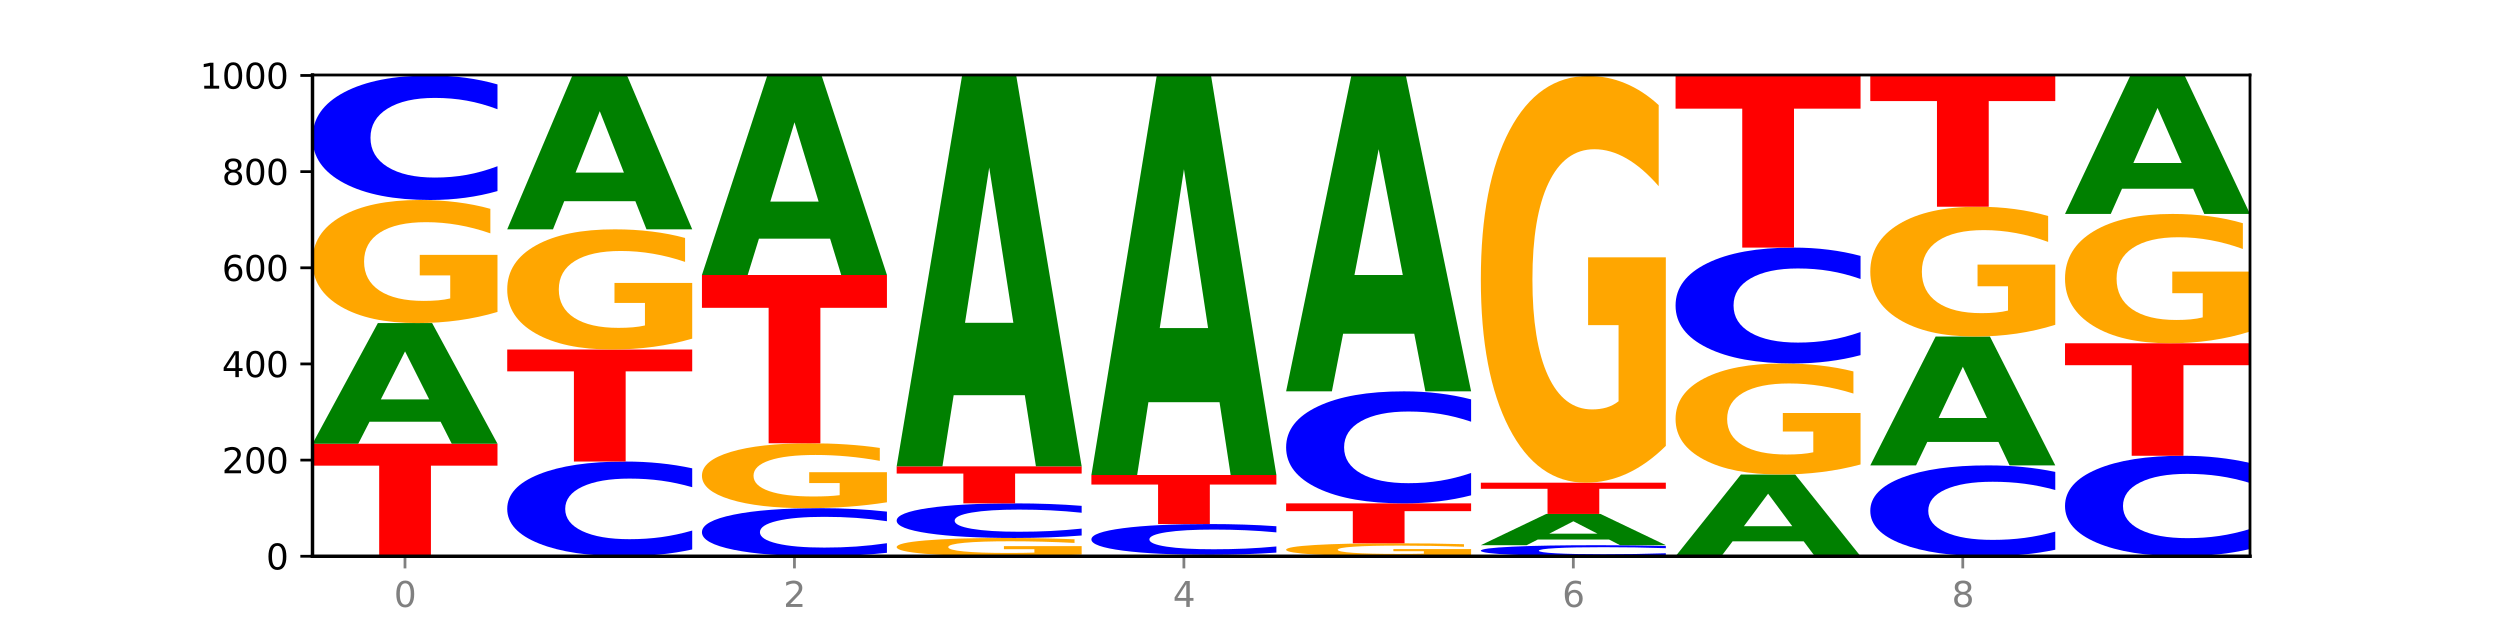 <?xml version="1.0" encoding="utf-8" standalone="no"?>
<!DOCTYPE svg PUBLIC "-//W3C//DTD SVG 1.1//EN"
  "http://www.w3.org/Graphics/SVG/1.1/DTD/svg11.dtd">
<svg xmlns:xlink="http://www.w3.org/1999/xlink" width="720pt" height="180pt" viewBox="0 0 720 180" xmlns="http://www.w3.org/2000/svg" version="1.1">
 <defs>
  <style type="text/css">*{stroke-linejoin: round; stroke-linecap: butt}</style>
 </defs>
 <g id="figure_1">
  <g id="patch_1">
   <path d="M 0 180 
L 720 180 
L 720 0 
L 0 0 
z
" style="fill: #ffffff"/>
  </g>
  <g id="axes_1">
   <g id="patch_2">
    <path d="M 90 160.2 
L 648 160.2 
L 648 21.6 
L 90 21.6 
z
" style="fill: #ffffff"/>
   </g>
   <g id="line2d_1">
    <path d="M 90 160.2 
L 648 160.2 
" clip-path="url(#pdbe9104cbd)" style="fill: none; stroke: #000000; stroke-width: 0.5; stroke-linecap: square"/>
   </g>
   <g id="patch_3">
    <path d="M 90 127.8 
L 143.276 127.8 
L 143.276 134.119 
L 124.109 134.119 
L 124.109 160.2 
L 109.204 160.2 
L 109.204 134.119 
L 90 134.119 
L 90 127.8 
z
" clip-path="url(#pdbe9104cbd)" style="fill: #ff0000"/>
   </g>
   <g id="patch_4">
    <path d="M 126.905 121.469 
L 106.415 121.469 
L 103.18 127.8 
L 90 127.8 
L 108.823 93.046 
L 124.454 93.046 
L 143.276 127.8 
L 130.107 127.8 
L 126.905 121.469 
z
M 109.683 115.019 
L 123.604 115.019 
L 116.655 101.195 
L 109.683 115.019 
z
" clip-path="url(#pdbe9104cbd)" style="fill: #008000"/>
   </g>
   <g id="patch_5">
    <path d="M 143.276 89.839 
Q 137.903 91.443 132.124 92.248 
Q 126.345 93.046 120.184 93.046 
Q 106.262 93.046 98.131 88.272 
Q 90 83.498 90 75.334 
Q 90 67.075 98.274 62.337 
Q 106.561 57.6 120.972 57.6 
Q 126.525 57.6 131.611 58.244 
Q 136.709 58.881 141.223 60.141 
L 141.223 67.207 
Q 136.566 65.588 131.957 64.79 
Q 127.348 63.985 122.716 63.985 
Q 114.143 63.985 109.498 66.928 
Q 104.853 69.864 104.853 75.334 
Q 104.853 80.752 109.331 83.711 
Q 113.808 86.661 122.047 86.661 
Q 124.292 86.661 126.214 86.493 
Q 128.136 86.317 129.665 85.951 
L 129.665 79.317 
L 120.889 79.317 
L 120.889 73.408 
L 143.276 73.408 
L 143.276 89.839 
z
" clip-path="url(#pdbe9104cbd)" style="fill: #ffa600"/>
   </g>
   <g id="patch_6">
    <path d="M 143.276 55.029 
Q 138.82 56.304 134.001 56.948 
Q 129.182 57.6 123.934 57.6 
Q 108.282 57.6 99.141 52.77 
Q 90 47.94 90 39.68 
Q 90 31.391 99.141 26.568 
Q 108.282 21.738 123.934 21.738 
Q 129.182 21.738 134.001 22.39 
Q 138.82 23.035 143.276 24.309 
L 143.276 31.458 
Q 138.78 29.769 134.417 28.983 
Q 130.055 28.198 125.236 28.198 
Q 116.591 28.198 111.638 31.258 
Q 106.698 34.31 106.698 39.68 
Q 106.698 45.029 111.638 48.088 
Q 116.591 51.14 125.236 51.14 
Q 130.055 51.14 134.417 50.355 
Q 138.78 49.562 143.276 47.873 
L 143.276 55.029 
z
" clip-path="url(#pdbe9104cbd)" style="fill: #0000ff"/>
   </g>
   <g id="patch_7">
    <path d="M 199.357 158.245 
Q 194.9 159.214 190.081 159.704 
Q 185.263 160.2 180.014 160.2 
Q 164.363 160.2 155.222 156.526 
Q 146.08 152.853 146.08 146.57 
Q 146.08 140.265 155.222 136.597 
Q 164.363 132.923 180.014 132.923 
Q 185.263 132.923 190.081 133.419 
Q 194.9 133.909 199.357 134.878 
L 199.357 140.316 
Q 194.86 139.031 190.498 138.434 
Q 186.135 137.836 181.316 137.836 
Q 172.672 137.836 167.718 140.163 
Q 162.779 142.485 162.779 146.57 
Q 162.779 150.638 167.718 152.965 
Q 172.672 155.287 181.316 155.287 
Q 186.135 155.287 190.498 154.689 
Q 194.86 154.086 199.357 152.802 
L 199.357 158.245 
z
" clip-path="url(#pdbe9104cbd)" style="fill: #0000ff"/>
   </g>
   <g id="patch_8">
    <path d="M 146.08 100.662 
L 199.357 100.662 
L 199.357 106.953 
L 180.19 106.953 
L 180.19 132.923 
L 165.285 132.923 
L 165.285 106.953 
L 146.08 106.953 
L 146.08 100.662 
z
" clip-path="url(#pdbe9104cbd)" style="fill: #ff0000"/>
   </g>
   <g id="patch_9">
    <path d="M 199.357 97.53 
Q 193.984 99.096 188.205 99.882 
Q 182.426 100.662 176.265 100.662 
Q 162.343 100.662 154.212 95.999 
Q 146.08 91.337 146.08 83.365 
Q 146.08 75.299 154.355 70.673 
Q 162.641 66.046 177.053 66.046 
Q 182.605 66.046 187.691 66.675 
Q 192.79 67.297 197.303 68.527 
L 197.303 75.428 
Q 192.646 73.847 188.038 73.068 
Q 183.429 72.281 178.796 72.281 
Q 170.223 72.281 165.578 75.156 
Q 160.934 78.023 160.934 83.365 
Q 160.934 88.656 165.411 91.545 
Q 169.889 94.426 178.127 94.426 
Q 180.372 94.426 182.294 94.262 
Q 184.217 94.09 185.745 93.733 
L 185.745 87.254 
L 176.969 87.254 
L 176.969 81.484 
L 199.357 81.484 
L 199.357 97.53 
z
" clip-path="url(#pdbe9104cbd)" style="fill: #ffa600"/>
   </g>
   <g id="patch_10">
    <path d="M 182.985 57.949 
L 162.496 57.949 
L 159.261 66.046 
L 146.08 66.046 
L 164.903 21.6 
L 180.534 21.6 
L 199.357 66.046 
L 186.187 66.046 
L 182.985 57.949 
z
M 165.764 49.7 
L 179.684 49.7 
L 172.735 32.021 
L 165.764 49.7 
z
" clip-path="url(#pdbe9104cbd)" style="fill: #008000"/>
   </g>
   <g id="patch_11">
    <path d="M 255.437 159.208 
Q 250.981 159.699 246.162 159.948 
Q 241.343 160.2 236.094 160.2 
Q 220.443 160.2 211.302 158.335 
Q 202.161 156.47 202.161 153.281 
Q 202.161 150.081 211.302 148.219 
Q 220.443 146.354 236.094 146.354 
Q 241.343 146.354 246.162 146.606 
Q 250.981 146.854 255.437 147.346 
L 255.437 150.106 
Q 250.94 149.454 246.578 149.151 
Q 242.215 148.848 237.397 148.848 
Q 228.752 148.848 223.799 150.029 
Q 218.859 151.208 218.859 153.281 
Q 218.859 155.346 223.799 156.528 
Q 228.752 157.706 237.397 157.706 
Q 242.215 157.706 246.578 157.403 
Q 250.94 157.097 255.437 156.445 
L 255.437 159.208 
z
" clip-path="url(#pdbe9104cbd)" style="fill: #0000ff"/>
   </g>
   <g id="patch_12">
    <path d="M 255.437 144.663 
Q 250.064 145.508 244.285 145.933 
Q 238.506 146.354 232.345 146.354 
Q 218.423 146.354 210.292 143.836 
Q 202.161 141.319 202.161 137.013 
Q 202.161 132.658 210.435 130.16 
Q 218.722 127.662 233.133 127.662 
Q 238.685 127.662 243.772 128.001 
Q 248.87 128.337 253.384 129.001 
L 253.384 132.727 
Q 248.727 131.874 244.118 131.453 
Q 239.509 131.029 234.876 131.029 
Q 226.304 131.029 221.659 132.581 
Q 217.014 134.129 217.014 137.013 
Q 217.014 139.871 221.492 141.431 
Q 225.969 142.987 234.208 142.987 
Q 236.453 142.987 238.375 142.898 
Q 240.297 142.805 241.826 142.612 
L 241.826 139.114 
L 233.05 139.114 
L 233.05 135.998 
L 255.437 135.998 
L 255.437 144.663 
z
" clip-path="url(#pdbe9104cbd)" style="fill: #ffa600"/>
   </g>
   <g id="patch_13">
    <path d="M 202.161 79.2 
L 255.437 79.2 
L 255.437 88.651 
L 236.27 88.651 
L 236.27 127.662 
L 221.365 127.662 
L 221.365 88.651 
L 202.161 88.651 
L 202.161 79.2 
z
" clip-path="url(#pdbe9104cbd)" style="fill: #ff0000"/>
   </g>
   <g id="patch_14">
    <path d="M 239.065 68.732 
L 218.576 68.732 
L 215.341 79.2 
L 202.161 79.2 
L 220.983 21.738 
L 236.615 21.738 
L 255.437 79.2 
L 242.268 79.2 
L 239.065 68.732 
z
M 221.844 58.068 
L 235.765 58.068 
L 228.815 35.211 
L 221.844 58.068 
z
" clip-path="url(#pdbe9104cbd)" style="fill: #008000"/>
   </g>
   <g id="patch_15">
    <path d="M 311.518 159.724 
Q 306.145 159.962 300.366 160.082 
Q 294.587 160.2 288.426 160.2 
Q 274.504 160.2 266.372 159.491 
Q 258.241 158.783 258.241 157.571 
Q 258.241 156.345 266.516 155.642 
Q 274.802 154.938 289.214 154.938 
Q 294.766 154.938 299.852 155.034 
Q 304.951 155.129 309.464 155.316 
L 309.464 156.364 
Q 304.807 156.124 300.198 156.006 
Q 295.59 155.886 290.957 155.886 
Q 282.384 155.886 277.739 156.323 
Q 273.095 156.759 273.095 157.571 
Q 273.095 158.375 277.572 158.814 
Q 282.05 159.252 290.288 159.252 
Q 292.533 159.252 294.455 159.227 
Q 296.378 159.201 297.906 159.147 
L 297.906 158.162 
L 289.13 158.162 
L 289.13 157.285 
L 311.518 157.285 
L 311.518 159.724 
z
" clip-path="url(#pdbe9104cbd)" style="fill: #ffa600"/>
   </g>
   <g id="patch_16">
    <path d="M 311.518 154.224 
Q 307.061 154.578 302.242 154.757 
Q 297.423 154.938 292.175 154.938 
Q 276.524 154.938 267.382 153.596 
Q 258.241 152.253 258.241 149.957 
Q 258.241 147.653 267.382 146.312 
Q 276.524 144.969 292.175 144.969 
Q 297.423 144.969 302.242 145.15 
Q 307.061 145.33 311.518 145.684 
L 311.518 147.671 
Q 307.021 147.202 302.658 146.983 
Q 298.296 146.765 293.477 146.765 
Q 284.832 146.765 279.879 147.615 
Q 274.94 148.464 274.94 149.957 
Q 274.94 151.444 279.879 152.294 
Q 284.832 153.143 293.477 153.143 
Q 298.296 153.143 302.658 152.924 
Q 307.021 152.704 311.518 152.235 
L 311.518 154.224 
z
" clip-path="url(#pdbe9104cbd)" style="fill: #0000ff"/>
   </g>
   <g id="patch_17">
    <path d="M 258.241 134.308 
L 311.518 134.308 
L 311.518 136.387 
L 292.35 136.387 
L 292.35 144.969 
L 277.445 144.969 
L 277.445 136.387 
L 258.241 136.387 
L 258.241 134.308 
z
" clip-path="url(#pdbe9104cbd)" style="fill: #ff0000"/>
   </g>
   <g id="patch_18">
    <path d="M 295.146 113.826 
L 274.657 113.826 
L 271.421 134.308 
L 258.241 134.308 
L 277.064 21.877 
L 292.695 21.877 
L 311.518 134.308 
L 298.348 134.308 
L 295.146 113.826 
z
M 277.924 92.959 
L 291.845 92.959 
L 284.896 48.238 
L 277.924 92.959 
z
" clip-path="url(#pdbe9104cbd)" style="fill: #008000"/>
   </g>
   <g id="patch_19">
    <path d="M 367.598 160.162 
Q 362.225 160.181 356.446 160.191 
Q 350.667 160.2 344.506 160.2 
Q 330.584 160.2 322.453 160.144 
Q 314.322 160.088 314.322 159.992 
Q 314.322 159.896 322.596 159.84 
Q 330.882 159.785 345.294 159.785 
Q 350.846 159.785 355.933 159.792 
Q 361.031 159.8 365.544 159.814 
L 365.544 159.897 
Q 360.888 159.878 356.279 159.869 
Q 351.67 159.859 347.037 159.859 
Q 338.464 159.859 333.82 159.894 
Q 329.175 159.928 329.175 159.992 
Q 329.175 160.056 333.653 160.091 
Q 338.13 160.125 346.369 160.125 
Q 348.613 160.125 350.536 160.123 
Q 352.458 160.121 353.986 160.117 
L 353.986 160.039 
L 345.21 160.039 
L 345.21 159.97 
L 367.598 159.97 
L 367.598 160.162 
z
" clip-path="url(#pdbe9104cbd)" style="fill: #ffa600"/>
   </g>
   <g id="patch_20">
    <path d="M 367.598 159.149 
Q 363.142 159.464 358.323 159.624 
Q 353.504 159.785 348.255 159.785 
Q 332.604 159.785 323.463 158.591 
Q 314.322 157.398 314.322 155.357 
Q 314.322 153.308 323.463 152.117 
Q 332.604 150.923 348.255 150.923 
Q 353.504 150.923 358.323 151.084 
Q 363.142 151.243 367.598 151.558 
L 367.598 153.325 
Q 363.101 152.907 358.739 152.713 
Q 354.376 152.519 349.557 152.519 
Q 340.913 152.519 335.96 153.275 
Q 331.02 154.029 331.02 155.357 
Q 331.02 156.678 335.96 157.434 
Q 340.913 158.188 349.557 158.188 
Q 354.376 158.188 358.739 157.994 
Q 363.101 157.799 367.598 157.381 
L 367.598 159.149 
z
" clip-path="url(#pdbe9104cbd)" style="fill: #0000ff"/>
   </g>
   <g id="patch_21">
    <path d="M 314.322 136.8 
L 367.598 136.8 
L 367.598 139.554 
L 348.431 139.554 
L 348.431 150.923 
L 333.526 150.923 
L 333.526 139.554 
L 314.322 139.554 
L 314.322 136.8 
z
" clip-path="url(#pdbe9104cbd)" style="fill: #ff0000"/>
   </g>
   <g id="patch_22">
    <path d="M 351.226 115.839 
L 330.737 115.839 
L 327.502 136.8 
L 314.322 136.8 
L 333.144 21.738 
L 348.775 21.738 
L 367.598 136.8 
L 354.429 136.8 
L 351.226 115.839 
z
M 334.005 94.484 
L 347.926 94.484 
L 340.976 48.716 
L 334.005 94.484 
z
" clip-path="url(#pdbe9104cbd)" style="fill: #008000"/>
   </g>
   <g id="patch_23">
    <path d="M 423.678 159.862 
Q 418.305 160.031 412.526 160.116 
Q 406.747 160.2 400.586 160.2 
Q 386.664 160.2 378.533 159.696 
Q 370.402 159.193 370.402 158.332 
Q 370.402 157.461 378.676 156.961 
Q 386.963 156.462 401.374 156.462 
Q 406.927 156.462 412.013 156.529 
Q 417.111 156.597 421.625 156.73 
L 421.625 157.475 
Q 416.968 157.304 412.359 157.22 
Q 407.75 157.135 403.118 157.135 
Q 394.545 157.135 389.9 157.445 
Q 385.255 157.755 385.255 158.332 
Q 385.255 158.903 389.733 159.215 
Q 394.21 159.527 402.449 159.527 
Q 404.694 159.527 406.616 159.509 
Q 408.538 159.49 410.067 159.452 
L 410.067 158.752 
L 401.291 158.752 
L 401.291 158.129 
L 423.678 158.129 
L 423.678 159.862 
z
" clip-path="url(#pdbe9104cbd)" style="fill: #ffa600"/>
   </g>
   <g id="patch_24">
    <path d="M 370.402 144.969 
L 423.678 144.969 
L 423.678 147.211 
L 404.511 147.211 
L 404.511 156.462 
L 389.606 156.462 
L 389.606 147.211 
L 370.402 147.211 
L 370.402 144.969 
z
" clip-path="url(#pdbe9104cbd)" style="fill: #ff0000"/>
   </g>
   <g id="patch_25">
    <path d="M 423.678 142.657 
Q 419.222 143.803 414.403 144.383 
Q 409.584 144.969 404.336 144.969 
Q 388.684 144.969 379.543 140.624 
Q 370.402 136.279 370.402 128.848 
Q 370.402 121.391 379.543 117.053 
Q 388.684 112.708 404.336 112.708 
Q 409.584 112.708 414.403 113.294 
Q 419.222 113.874 423.678 115.02 
L 423.678 121.451 
Q 419.182 119.932 414.819 119.225 
Q 410.457 118.519 405.638 118.519 
Q 396.993 118.519 392.04 121.271 
Q 387.1 124.017 387.1 128.848 
Q 387.1 133.66 392.04 136.412 
Q 396.993 139.158 405.638 139.158 
Q 410.457 139.158 414.819 138.452 
Q 419.182 137.739 423.678 136.219 
L 423.678 142.657 
z
" clip-path="url(#pdbe9104cbd)" style="fill: #0000ff"/>
   </g>
   <g id="patch_26">
    <path d="M 407.307 96.111 
L 386.817 96.111 
L 383.582 112.708 
L 370.402 112.708 
L 389.225 21.6 
L 404.856 21.6 
L 423.678 112.708 
L 410.509 112.708 
L 407.307 96.111 
z
M 390.085 79.201 
L 404.006 79.201 
L 397.057 42.961 
L 390.085 79.201 
z
" clip-path="url(#pdbe9104cbd)" style="fill: #008000"/>
   </g>
   <g id="patch_27">
    <path d="M 479.759 159.972 
Q 475.302 160.085 470.483 160.142 
Q 465.665 160.2 460.416 160.2 
Q 444.765 160.2 435.624 159.771 
Q 426.482 159.342 426.482 158.609 
Q 426.482 157.873 435.624 157.444 
Q 444.765 157.015 460.416 157.015 
Q 465.665 157.015 470.483 157.073 
Q 475.302 157.131 479.759 157.244 
L 479.759 157.878 
Q 475.262 157.728 470.9 157.659 
Q 466.537 157.589 461.718 157.589 
Q 453.074 157.589 448.12 157.861 
Q 443.181 158.132 443.181 158.609 
Q 443.181 159.084 448.12 159.355 
Q 453.074 159.626 461.718 159.626 
Q 466.537 159.626 470.9 159.557 
Q 475.262 159.486 479.759 159.336 
L 479.759 159.972 
z
" clip-path="url(#pdbe9104cbd)" style="fill: #0000ff"/>
   </g>
   <g id="patch_28">
    <path d="M 463.387 155.376 
L 442.898 155.376 
L 439.663 157.015 
L 426.482 157.015 
L 445.305 148.015 
L 460.936 148.015 
L 479.759 157.015 
L 466.589 157.015 
L 463.387 155.376 
z
M 446.166 153.705 
L 460.087 153.705 
L 453.137 150.126 
L 446.166 153.705 
z
" clip-path="url(#pdbe9104cbd)" style="fill: #008000"/>
   </g>
   <g id="patch_29">
    <path d="M 426.482 139.015 
L 479.759 139.015 
L 479.759 140.771 
L 460.592 140.771 
L 460.592 148.015 
L 445.687 148.015 
L 445.687 140.771 
L 426.482 140.771 
L 426.482 139.015 
z
" clip-path="url(#pdbe9104cbd)" style="fill: #ff0000"/>
   </g>
   <g id="patch_30">
    <path d="M 479.759 128.417 
Q 474.386 133.716 468.607 136.378 
Q 462.828 139.015 456.667 139.015 
Q 442.745 139.015 434.614 123.239 
Q 426.482 107.462 426.482 80.482 
Q 426.482 53.188 434.757 37.532 
Q 443.043 21.877 457.455 21.877 
Q 463.007 21.877 468.093 24.006 
Q 473.192 26.111 477.705 30.273 
L 477.705 53.624 
Q 473.049 48.276 468.44 45.639 
Q 463.831 42.977 459.198 42.977 
Q 450.625 42.977 445.98 52.704 
Q 441.336 62.407 441.336 80.482 
Q 441.336 98.388 445.813 108.164 
Q 450.291 117.915 458.529 117.915 
Q 460.774 117.915 462.697 117.359 
Q 464.619 116.778 466.147 115.568 
L 466.147 93.646 
L 457.371 93.646 
L 457.371 74.119 
L 479.759 74.119 
L 479.759 128.417 
z
" clip-path="url(#pdbe9104cbd)" style="fill: #ffa600"/>
   </g>
   <g id="patch_31">
    <path d="M 519.467 155.912 
L 498.978 155.912 
L 495.743 160.2 
L 482.563 160.2 
L 501.385 136.662 
L 517.017 136.662 
L 535.839 160.2 
L 522.67 160.2 
L 519.467 155.912 
z
M 502.246 151.543 
L 516.167 151.543 
L 509.217 142.18 
L 502.246 151.543 
z
" clip-path="url(#pdbe9104cbd)" style="fill: #008000"/>
   </g>
   <g id="patch_32">
    <path d="M 535.839 133.768 
Q 530.466 135.215 524.687 135.941 
Q 518.908 136.662 512.747 136.662 
Q 498.825 136.662 490.694 132.354 
Q 482.563 128.046 482.563 120.679 
Q 482.563 113.226 490.837 108.952 
Q 499.124 104.677 513.535 104.677 
Q 519.087 104.677 524.174 105.258 
Q 529.272 105.833 533.786 106.97 
L 533.786 113.345 
Q 529.129 111.885 524.52 111.165 
Q 519.911 110.438 515.278 110.438 
Q 506.706 110.438 502.061 113.094 
Q 497.416 115.744 497.416 120.679 
Q 497.416 125.568 501.894 128.238 
Q 506.371 130.9 514.61 130.9 
Q 516.855 130.9 518.777 130.748 
Q 520.699 130.59 522.228 130.259 
L 522.228 124.273 
L 513.452 124.273 
L 513.452 118.941 
L 535.839 118.941 
L 535.839 133.768 
z
" clip-path="url(#pdbe9104cbd)" style="fill: #ffa600"/>
   </g>
   <g id="patch_33">
    <path d="M 535.839 102.285 
Q 531.383 103.471 526.564 104.07 
Q 521.745 104.677 516.496 104.677 
Q 500.845 104.677 491.704 100.183 
Q 482.563 95.688 482.563 88.003 
Q 482.563 80.289 491.704 75.802 
Q 500.845 71.308 516.496 71.308 
Q 521.745 71.308 526.564 71.914 
Q 531.383 72.514 535.839 73.7 
L 535.839 80.351 
Q 531.342 78.78 526.98 78.049 
Q 522.617 77.318 517.799 77.318 
Q 509.154 77.318 504.201 80.165 
Q 499.261 83.005 499.261 88.003 
Q 499.261 92.979 504.201 95.826 
Q 509.154 98.666 517.799 98.666 
Q 522.617 98.666 526.98 97.936 
Q 531.342 97.198 535.839 95.626 
L 535.839 102.285 
z
" clip-path="url(#pdbe9104cbd)" style="fill: #0000ff"/>
   </g>
   <g id="patch_34">
    <path d="M 482.563 21.6 
L 535.839 21.6 
L 535.839 31.294 
L 516.672 31.294 
L 516.672 71.308 
L 501.767 71.308 
L 501.767 31.294 
L 482.563 31.294 
L 482.563 21.6 
z
" clip-path="url(#pdbe9104cbd)" style="fill: #ff0000"/>
   </g>
   <g id="patch_35">
    <path d="M 591.92 158.324 
Q 587.463 159.254 582.644 159.724 
Q 577.825 160.2 572.577 160.2 
Q 556.926 160.2 547.784 156.675 
Q 538.643 153.151 538.643 147.123 
Q 538.643 141.074 547.784 137.555 
Q 556.926 134.031 572.577 134.031 
Q 577.825 134.031 582.644 134.506 
Q 587.463 134.977 591.92 135.907 
L 591.92 141.123 
Q 587.423 139.891 583.06 139.318 
Q 578.698 138.745 573.879 138.745 
Q 565.234 138.745 560.281 140.977 
Q 555.342 143.204 555.342 147.123 
Q 555.342 151.026 560.281 153.259 
Q 565.234 155.486 573.879 155.486 
Q 578.698 155.486 583.06 154.913 
Q 587.423 154.335 591.92 153.102 
L 591.92 158.324 
z
" clip-path="url(#pdbe9104cbd)" style="fill: #0000ff"/>
   </g>
   <g id="patch_36">
    <path d="M 575.548 127.271 
L 555.059 127.271 
L 551.823 134.031 
L 538.643 134.031 
L 557.466 96.923 
L 573.097 96.923 
L 591.92 134.031 
L 578.75 134.031 
L 575.548 127.271 
z
M 558.326 120.384 
L 572.247 120.384 
L 565.298 105.623 
L 558.326 120.384 
z
" clip-path="url(#pdbe9104cbd)" style="fill: #008000"/>
   </g>
   <g id="patch_37">
    <path d="M 591.92 93.541 
Q 586.547 95.232 580.768 96.081 
Q 574.989 96.923 568.828 96.923 
Q 554.906 96.923 546.774 91.888 
Q 538.643 86.853 538.643 78.242 
Q 538.643 69.531 546.918 64.535 
Q 555.204 59.538 569.616 59.538 
Q 575.168 59.538 580.254 60.218 
Q 585.353 60.89 589.866 62.218 
L 589.866 69.67 
Q 585.209 67.964 580.6 67.122 
Q 575.992 66.272 571.359 66.272 
Q 562.786 66.272 558.141 69.377 
Q 553.497 72.474 553.497 78.242 
Q 553.497 83.957 557.974 87.077 
Q 562.452 90.189 570.69 90.189 
Q 572.935 90.189 574.857 90.011 
Q 576.78 89.826 578.308 89.44 
L 578.308 82.443 
L 569.532 82.443 
L 569.532 76.211 
L 591.92 76.211 
L 591.92 93.541 
z
" clip-path="url(#pdbe9104cbd)" style="fill: #ffa600"/>
   </g>
   <g id="patch_38">
    <path d="M 538.643 21.738 
L 591.92 21.738 
L 591.92 29.111 
L 572.752 29.111 
L 572.752 59.538 
L 557.847 59.538 
L 557.847 29.111 
L 538.643 29.111 
L 538.643 21.738 
z
" clip-path="url(#pdbe9104cbd)" style="fill: #ff0000"/>
   </g>
   <g id="patch_39">
    <path d="M 648 158.126 
Q 643.544 159.154 638.725 159.674 
Q 633.906 160.2 628.657 160.2 
Q 613.006 160.2 603.865 156.302 
Q 594.724 152.405 594.724 145.74 
Q 594.724 139.051 603.865 135.159 
Q 613.006 131.262 628.657 131.262 
Q 633.906 131.262 638.725 131.788 
Q 643.544 132.308 648 133.336 
L 648 139.104 
Q 643.503 137.741 639.141 137.108 
Q 634.778 136.474 629.959 136.474 
Q 621.315 136.474 616.362 138.943 
Q 611.422 141.406 611.422 145.74 
Q 611.422 150.056 616.362 152.525 
Q 621.315 154.987 629.959 154.987 
Q 634.778 154.987 639.141 154.354 
Q 643.503 153.714 648 152.351 
L 648 158.126 
z
" clip-path="url(#pdbe9104cbd)" style="fill: #0000ff"/>
   </g>
   <g id="patch_40">
    <path d="M 594.724 98.862 
L 648 98.862 
L 648 105.18 
L 628.833 105.18 
L 628.833 131.262 
L 613.928 131.262 
L 613.928 105.18 
L 594.724 105.18 
L 594.724 98.862 
z
" clip-path="url(#pdbe9104cbd)" style="fill: #ff0000"/>
   </g>
   <g id="patch_41">
    <path d="M 648 95.492 
Q 642.627 97.177 636.848 98.023 
Q 631.069 98.862 624.908 98.862 
Q 610.986 98.862 602.855 93.845 
Q 594.724 88.829 594.724 80.25 
Q 594.724 71.571 602.998 66.593 
Q 611.284 61.615 625.696 61.615 
Q 631.248 61.615 636.335 62.292 
Q 641.433 62.962 645.946 64.285 
L 645.946 71.71 
Q 641.29 70.009 636.681 69.171 
Q 632.072 68.324 627.439 68.324 
Q 618.866 68.324 614.222 71.417 
Q 609.577 74.503 609.577 80.25 
Q 609.577 85.943 614.055 89.052 
Q 618.532 92.152 626.771 92.152 
Q 629.015 92.152 630.938 91.976 
Q 632.86 91.791 634.388 91.406 
L 634.388 84.435 
L 625.612 84.435 
L 625.612 78.227 
L 648 78.227 
L 648 95.492 
z
" clip-path="url(#pdbe9104cbd)" style="fill: #ffa600"/>
   </g>
   <g id="patch_42">
    <path d="M 631.628 54.351 
L 611.139 54.351 
L 607.904 61.615 
L 594.724 61.615 
L 613.546 21.738 
L 629.177 21.738 
L 648 61.615 
L 634.831 61.615 
L 631.628 54.351 
z
M 614.407 46.95 
L 628.328 46.95 
L 621.378 31.088 
L 614.407 46.95 
z
" clip-path="url(#pdbe9104cbd)" style="fill: #008000"/>
   </g>
   <g id="matplotlib.axis_1">
    <g id="xtick_1">
     <g id="line2d_2">
      <defs>
       <path id="m247f4879d5" d="M 0 0 
L 0 3.5 
" style="stroke: #808080; stroke-width: 0.8"/>
      </defs>
      <g>
       <use xlink:href="#m247f4879d5" x="116.638" y="160.2" style="fill: #808080; stroke: #808080; stroke-width: 0.8"/>
      </g>
     </g>
     <g id="text_1">
      <!-- 0 -->
      <g style="fill: #808080" transform="translate(113.457 174.798) scale(0.1 -0.1)">
       <defs>
        <path id="DejaVuSans-30" d="M 2034 4250 
Q 1547 4250 1301 3770 
Q 1056 3291 1056 2328 
Q 1056 1369 1301 889 
Q 1547 409 2034 409 
Q 2525 409 2770 889 
Q 3016 1369 3016 2328 
Q 3016 3291 2770 3770 
Q 2525 4250 2034 4250 
z
M 2034 4750 
Q 2819 4750 3233 4129 
Q 3647 3509 3647 2328 
Q 3647 1150 3233 529 
Q 2819 -91 2034 -91 
Q 1250 -91 836 529 
Q 422 1150 422 2328 
Q 422 3509 836 4129 
Q 1250 4750 2034 4750 
z
" transform="scale(0.016)"/>
       </defs>
       <use xlink:href="#DejaVuSans-30"/>
      </g>
     </g>
    </g>
    <g id="xtick_2">
     <g id="line2d_3">
      <g>
       <use xlink:href="#m247f4879d5" x="228.799" y="160.2" style="fill: #808080; stroke: #808080; stroke-width: 0.8"/>
      </g>
     </g>
     <g id="text_2">
      <!-- 2 -->
      <g style="fill: #808080" transform="translate(225.618 174.798) scale(0.1 -0.1)">
       <defs>
        <path id="DejaVuSans-32" d="M 1228 531 
L 3431 531 
L 3431 0 
L 469 0 
L 469 531 
Q 828 903 1448 1529 
Q 2069 2156 2228 2338 
Q 2531 2678 2651 2914 
Q 2772 3150 2772 3378 
Q 2772 3750 2511 3984 
Q 2250 4219 1831 4219 
Q 1534 4219 1204 4116 
Q 875 4013 500 3803 
L 500 4441 
Q 881 4594 1212 4672 
Q 1544 4750 1819 4750 
Q 2544 4750 2975 4387 
Q 3406 4025 3406 3419 
Q 3406 3131 3298 2873 
Q 3191 2616 2906 2266 
Q 2828 2175 2409 1742 
Q 1991 1309 1228 531 
z
" transform="scale(0.016)"/>
       </defs>
       <use xlink:href="#DejaVuSans-32"/>
      </g>
     </g>
    </g>
    <g id="xtick_3">
     <g id="line2d_4">
      <g>
       <use xlink:href="#m247f4879d5" x="340.96" y="160.2" style="fill: #808080; stroke: #808080; stroke-width: 0.8"/>
      </g>
     </g>
     <g id="text_3">
      <!-- 4 -->
      <g style="fill: #808080" transform="translate(337.779 174.798) scale(0.1 -0.1)">
       <defs>
        <path id="DejaVuSans-34" d="M 2419 4116 
L 825 1625 
L 2419 1625 
L 2419 4116 
z
M 2253 4666 
L 3047 4666 
L 3047 1625 
L 3713 1625 
L 3713 1100 
L 3047 1100 
L 3047 0 
L 2419 0 
L 2419 1100 
L 313 1100 
L 313 1709 
L 2253 4666 
z
" transform="scale(0.016)"/>
       </defs>
       <use xlink:href="#DejaVuSans-34"/>
      </g>
     </g>
    </g>
    <g id="xtick_4">
     <g id="line2d_5">
      <g>
       <use xlink:href="#m247f4879d5" x="453.121" y="160.2" style="fill: #808080; stroke: #808080; stroke-width: 0.8"/>
      </g>
     </g>
     <g id="text_4">
      <!-- 6 -->
      <g style="fill: #808080" transform="translate(449.939 174.798) scale(0.1 -0.1)">
       <defs>
        <path id="DejaVuSans-36" d="M 2113 2584 
Q 1688 2584 1439 2293 
Q 1191 2003 1191 1497 
Q 1191 994 1439 701 
Q 1688 409 2113 409 
Q 2538 409 2786 701 
Q 3034 994 3034 1497 
Q 3034 2003 2786 2293 
Q 2538 2584 2113 2584 
z
M 3366 4563 
L 3366 3988 
Q 3128 4100 2886 4159 
Q 2644 4219 2406 4219 
Q 1781 4219 1451 3797 
Q 1122 3375 1075 2522 
Q 1259 2794 1537 2939 
Q 1816 3084 2150 3084 
Q 2853 3084 3261 2657 
Q 3669 2231 3669 1497 
Q 3669 778 3244 343 
Q 2819 -91 2113 -91 
Q 1303 -91 875 529 
Q 447 1150 447 2328 
Q 447 3434 972 4092 
Q 1497 4750 2381 4750 
Q 2619 4750 2861 4703 
Q 3103 4656 3366 4563 
z
" transform="scale(0.016)"/>
       </defs>
       <use xlink:href="#DejaVuSans-36"/>
      </g>
     </g>
    </g>
    <g id="xtick_5">
     <g id="line2d_6">
      <g>
       <use xlink:href="#m247f4879d5" x="565.281" y="160.2" style="fill: #808080; stroke: #808080; stroke-width: 0.8"/>
      </g>
     </g>
     <g id="text_5">
      <!-- 8 -->
      <g style="fill: #808080" transform="translate(562.1 174.798) scale(0.1 -0.1)">
       <defs>
        <path id="DejaVuSans-38" d="M 2034 2216 
Q 1584 2216 1326 1975 
Q 1069 1734 1069 1313 
Q 1069 891 1326 650 
Q 1584 409 2034 409 
Q 2484 409 2743 651 
Q 3003 894 3003 1313 
Q 3003 1734 2745 1975 
Q 2488 2216 2034 2216 
z
M 1403 2484 
Q 997 2584 770 2862 
Q 544 3141 544 3541 
Q 544 4100 942 4425 
Q 1341 4750 2034 4750 
Q 2731 4750 3128 4425 
Q 3525 4100 3525 3541 
Q 3525 3141 3298 2862 
Q 3072 2584 2669 2484 
Q 3125 2378 3379 2068 
Q 3634 1759 3634 1313 
Q 3634 634 3220 271 
Q 2806 -91 2034 -91 
Q 1263 -91 848 271 
Q 434 634 434 1313 
Q 434 1759 690 2068 
Q 947 2378 1403 2484 
z
M 1172 3481 
Q 1172 3119 1398 2916 
Q 1625 2713 2034 2713 
Q 2441 2713 2670 2916 
Q 2900 3119 2900 3481 
Q 2900 3844 2670 4047 
Q 2441 4250 2034 4250 
Q 1625 4250 1398 4047 
Q 1172 3844 1172 3481 
z
" transform="scale(0.016)"/>
       </defs>
       <use xlink:href="#DejaVuSans-38"/>
      </g>
     </g>
    </g>
   </g>
   <g id="matplotlib.axis_2">
    <g id="ytick_1">
     <g id="line2d_7">
      <defs>
       <path id="m9c2d72e2ff" d="M 0 0 
L -3.5 0 
" style="stroke: #000000; stroke-width: 0.8"/>
      </defs>
      <g>
       <use xlink:href="#m9c2d72e2ff" x="90" y="160.2" style="stroke: #000000; stroke-width: 0.8"/>
      </g>
     </g>
     <g id="text_6">
      <!-- 0 -->
      <g transform="translate(76.638 163.999) scale(0.1 -0.1)">
       <use xlink:href="#DejaVuSans-30"/>
      </g>
     </g>
    </g>
    <g id="ytick_2">
     <g id="line2d_8">
      <g>
       <use xlink:href="#m9c2d72e2ff" x="90" y="132.508" style="stroke: #000000; stroke-width: 0.8"/>
      </g>
     </g>
     <g id="text_7">
      <!-- 200 -->
      <g transform="translate(63.913 136.307) scale(0.1 -0.1)">
       <use xlink:href="#DejaVuSans-32"/>
       <use xlink:href="#DejaVuSans-30" x="63.623"/>
       <use xlink:href="#DejaVuSans-30" x="127.246"/>
      </g>
     </g>
    </g>
    <g id="ytick_3">
     <g id="line2d_9">
      <g>
       <use xlink:href="#m9c2d72e2ff" x="90" y="104.815" style="stroke: #000000; stroke-width: 0.8"/>
      </g>
     </g>
     <g id="text_8">
      <!-- 400 -->
      <g transform="translate(63.913 108.615) scale(0.1 -0.1)">
       <use xlink:href="#DejaVuSans-34"/>
       <use xlink:href="#DejaVuSans-30" x="63.623"/>
       <use xlink:href="#DejaVuSans-30" x="127.246"/>
      </g>
     </g>
    </g>
    <g id="ytick_4">
     <g id="line2d_10">
      <g>
       <use xlink:href="#m9c2d72e2ff" x="90" y="77.123" style="stroke: #000000; stroke-width: 0.8"/>
      </g>
     </g>
     <g id="text_9">
      <!-- 600 -->
      <g transform="translate(63.913 80.922) scale(0.1 -0.1)">
       <use xlink:href="#DejaVuSans-36"/>
       <use xlink:href="#DejaVuSans-30" x="63.623"/>
       <use xlink:href="#DejaVuSans-30" x="127.246"/>
      </g>
     </g>
    </g>
    <g id="ytick_5">
     <g id="line2d_11">
      <g>
       <use xlink:href="#m9c2d72e2ff" x="90" y="49.431" style="stroke: #000000; stroke-width: 0.8"/>
      </g>
     </g>
     <g id="text_10">
      <!-- 800 -->
      <g transform="translate(63.913 53.23) scale(0.1 -0.1)">
       <use xlink:href="#DejaVuSans-38"/>
       <use xlink:href="#DejaVuSans-30" x="63.623"/>
       <use xlink:href="#DejaVuSans-30" x="127.246"/>
      </g>
     </g>
    </g>
    <g id="ytick_6">
     <g id="line2d_12">
      <g>
       <use xlink:href="#m9c2d72e2ff" x="90" y="21.738" style="stroke: #000000; stroke-width: 0.8"/>
      </g>
     </g>
     <g id="text_11">
      <!-- 1000 -->
      <g transform="translate(57.55 25.538) scale(0.1 -0.1)">
       <defs>
        <path id="DejaVuSans-31" d="M 794 531 
L 1825 531 
L 1825 4091 
L 703 3866 
L 703 4441 
L 1819 4666 
L 2450 4666 
L 2450 531 
L 3481 531 
L 3481 0 
L 794 0 
L 794 531 
z
" transform="scale(0.016)"/>
       </defs>
       <use xlink:href="#DejaVuSans-31"/>
       <use xlink:href="#DejaVuSans-30" x="63.623"/>
       <use xlink:href="#DejaVuSans-30" x="127.246"/>
       <use xlink:href="#DejaVuSans-30" x="190.869"/>
      </g>
     </g>
    </g>
   </g>
   <g id="patch_43">
    <path d="M 90 160.2 
L 90 21.6 
" style="fill: none; stroke: #000000; stroke-linejoin: miter; stroke-linecap: square"/>
   </g>
   <g id="patch_44">
    <path d="M 648 160.2 
L 648 21.6 
" style="fill: none; stroke: #000000; stroke-width: 0.8; stroke-linejoin: miter; stroke-linecap: square"/>
   </g>
   <g id="patch_45">
    <path d="M 90 160.2 
L 648 160.2 
" style="fill: none; stroke: #000000; stroke-linejoin: miter; stroke-linecap: square"/>
   </g>
   <g id="patch_46">
    <path d="M 90 21.6 
L 648 21.6 
" style="fill: none; stroke: #000000; stroke-width: 0.8; stroke-linejoin: miter; stroke-linecap: square"/>
   </g>
  </g>
 </g>
 <defs>
  <clipPath id="pdbe9104cbd">
   <rect x="90" y="21.6" width="558" height="138.6"/>
  </clipPath>
 </defs>
</svg>
